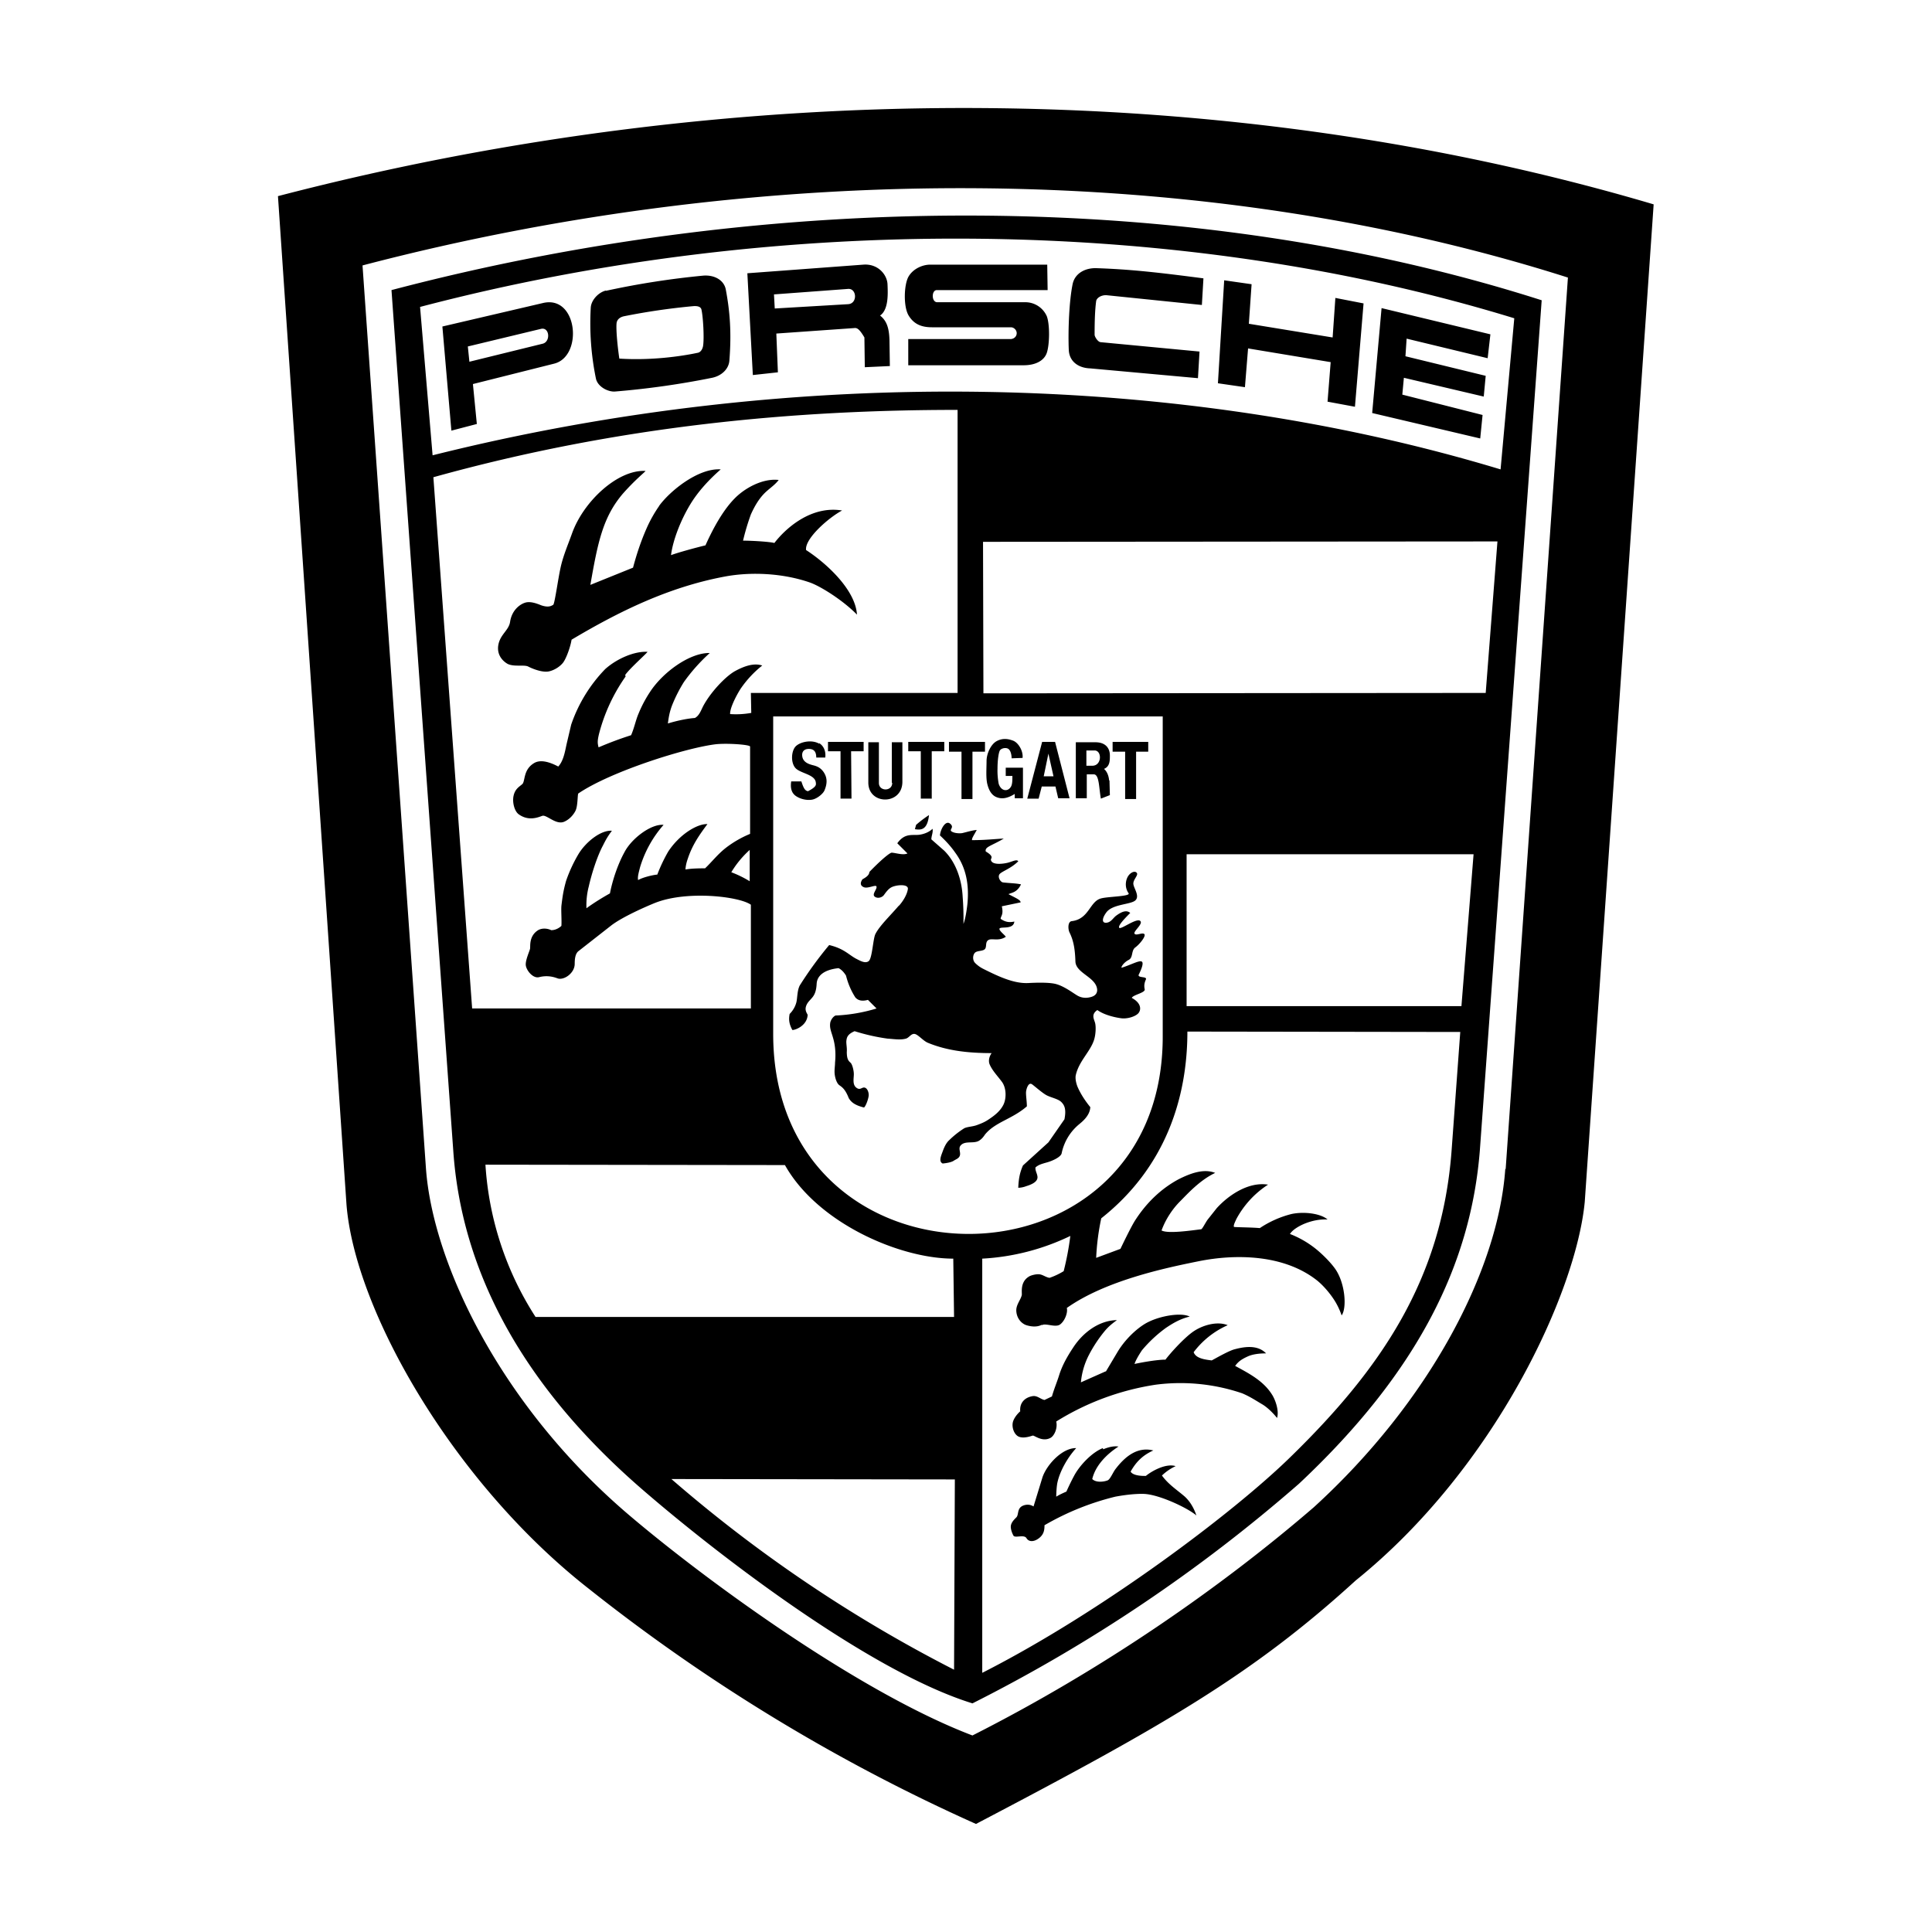 <svg xmlns="http://www.w3.org/2000/svg" width="64" height="64" viewBox="0 0 4.935 4.935" fill-rule="evenodd" xmlns:v="https://vecta.io/nano"><path fill="#fff" fill-opacity="0" d="M.157.157h4.62v4.62H.157z"/><path d="M3.463 4.037c-.264.241-.491.371-.97.622a4.64 4.64 0 0 1-.988-.6c-.348-.272-.599-.713-.62-.983L.71.501c1.178-.307 2.43-.3 3.514.021L4.048 3.07c-.022.231-.229.68-.585.967zm.383-1.051L4.005.709C3.073.412 1.956.408.926.678l.162 2.306c.017.24.189.606.52.887.199.169.589.453.876.562.332-.168.633-.377.872-.583.296-.27.471-.606.489-.864zm-.528.804a4.01 4.01 0 0 1-.834.561c-.265-.082-.656-.384-.844-.547-.328-.284-.462-.581-.482-.862L1 .741c.98-.258 2.05-.258 2.938.026L3.78 2.939c-.023.289-.157.565-.462.851zM1.073.784l.032.379C2.04.929 3.02.953 3.833 1.199l.035-.386C3.025.554 2.002.54 1.073.784zm2.326.141L3.188.89 3.18.989l-.069-.01.016-.263.07.01-.007.101.214.035.007-.101.072.014-.022.264-.07-.013zM2.381.836c-.026 0-.046-.007-.06-.03s-.012-.08 0-.1.036-.03.055-.03h.299l.001.065h-.283c-.014 0-.014.031.001.031h.223a.06.06 0 0 1 .057.036c.008.022.007.072 0 .093s-.03.032-.059.032h-.295V.866h.263c.008-.001.014-.007.014-.015S2.59.836 2.582.836zm-.173.026C2.195.84 2.189.837 2.182.838l-.199.014.004.099-.064.007-.014-.26.296-.022c.038-.003.061.026.062.05s.003.065-.019.08c.018.014.023.034.024.062l.001.067-.064.003zM2.166.777c.025-.001.023-.041 0-.039l-.189.014.002.036zM1.547.743a2.11 2.11 0 0 1 .25-.039c.03-.002.053.013.057.036.01.053.015.108.009.182-.002.021-.02.038-.044.043a2.13 2.13 0 0 1-.247.035c-.018.002-.046-.012-.05-.034a.7.7 0 0 1-.013-.18c.001-.019.019-.039.039-.044zm.236.158c.008-.002.012-.011.013-.018.003-.02 0-.073-.004-.091-.001-.007-.007-.011-.021-.01a1.69 1.69 0 0 0-.178.026c-.012.003-.017.01-.018.017-.002.017.003.065.007.091.079.005.154-.005.201-.015zM2.825.754c-.014 0-.024.008-.025.015-.003.022-.004.05-.004.086 0 .005.008.018.015.019l.253.024-.004.068-.275-.025C2.754.94 2.731.923 2.73.893c-.002-.05.001-.125.01-.168.006-.027.032-.041.061-.04.088.003.158.011.273.026l-.004.068-.244-.025zm-1.438.02c.089-.021.103.137.028.155l-.207.052.01.102-.065.017-.023-.266zm-.001.104c.021-.005.018-.043-.004-.038l-.187.045.004.039zm2.2.087l-.004.043.205.052-.006.06-.276-.065.024-.268.278.067L3.8.915l-.207-.05L3.59.91l.205.05-.005.053zm-1.988.763a.45.45 0 0 0-.068.147c-.004.017-.004.023-.001.034a.9.9 0 0 1 .083-.031c.008-.018.012-.039.019-.055a.32.32 0 0 1 .029-.055c.033-.051.102-.101.153-.1a.46.46 0 0 0-.066.074.37.37 0 0 0-.03.059c-.007.018-.009.032-.011.047.026-.008.053-.013.069-.014.011-.006.015-.018.021-.03.019-.036.058-.077.082-.09s.048-.021.069-.014a.27.27 0 0 0-.055.059c-.011.017-.028.05-.027.065a.22.22 0 0 0 .054-.003l-.001-.051h.528v-.723c-.411 0-.861.039-1.339.172l.099 1.357h.712v-.265c-.029-.021-.162-.037-.244-.005-.02.008-.085.036-.114.059l-.083.065c-.008.007-.009.021-.009.032 0 .024-.028.043-.044.037s-.031-.007-.047-.003-.033-.018-.034-.031.01-.036.011-.042-.003-.031.019-.046c.01-.007.025-.006.035-.001.014 0 .024-.009.026-.011.001-.015-.001-.038 0-.051.003-.025.005-.039.012-.064a.37.37 0 0 1 .032-.069c.019-.031.057-.061.085-.059-.011.015-.015.022-.023.038-.015.028-.029.073-.036.104a.19.19 0 0 0-.006.056c.022-.016.044-.029.06-.038.007-.036.021-.076.037-.105.018-.035.068-.073.1-.07a.29.29 0 0 0-.06.108c-.003.012-.007.025-.005.033.012-.007.037-.013.049-.014a.4.4 0 0 1 .028-.059c.029-.044.074-.071.1-.07-.02.027-.038.052-.05.088-.004.011-.006.022-.006.028.016-.003.04-.003.05-.003.018-.017.032-.036.054-.053a.27.27 0 0 1 .061-.035v-.223c0-.005-.058-.009-.087-.006-.077.009-.27.07-.352.126-.002.005-.001.032-.007.044s-.017.023-.029.028c-.021.009-.045-.019-.056-.015s-.035.014-.06-.004c-.011-.008-.017-.031-.013-.048s.014-.022.022-.029.002-.036.029-.053c.018-.012.044-.002.063.008.013-.014.017-.037.021-.056l.012-.051a.38.38 0 0 1 .087-.142c.029-.026.074-.046.108-.044-.003.005-.045.042-.057.059zm.085-.435c.028-.039.101-.098.158-.094-.031.027-.058.057-.077.088-.025.041-.045.092-.05.131.019-.007.063-.019.088-.025.022-.049.052-.103.088-.132.026-.021.064-.039.099-.035-.008.011-.021.02-.031.029-.018.016-.03.037-.04.059a.6.6 0 0 0-.02.067c.025 0 .07.003.08.006.03-.039.095-.096.173-.083-.034.018-.096.072-.092.101.051.033.126.101.13.165-.035-.036-.092-.072-.12-.082-.069-.024-.151-.028-.219-.015-.143.027-.269.089-.39.161-.003.019-.014.049-.022.059s-.022.019-.036.022-.036-.004-.052-.012c-.01-.006-.036.001-.053-.007-.011-.006-.029-.022-.024-.049s.027-.037.03-.059c.005-.032.028-.046.04-.049s.027.002.039.007c.02.007.027.001.031-.001s.013-.071.02-.1.018-.054.028-.082c.029-.082.117-.164.188-.16-.004.005-.026.022-.058.058-.051.06-.064.124-.083.233l.109-.044c.009-.034.02-.067.034-.099a.34.34 0 0 1 .033-.059zm2.142.09l-1.314.001.001.387 1.283-.001zM2.661 3.384c-.015.008-.034.003-.042 0-.013-.006-.022-.019-.023-.035s.011-.028.014-.041c.001-.006-.005-.033.018-.047.004-.003.018-.007.027-.006s.017.008.026.009a.18.18 0 0 0 .036-.017.74.74 0 0 0 .017-.09.59.59 0 0 1-.225.058v1.058c.307-.156.644-.411.787-.551.232-.226.388-.455.412-.785l.022-.301-.697-.001c0 .171-.057.348-.22.477a.61.61 0 0 0-.013.101l.062-.023c.001-.002.028-.059.039-.075.028-.043.065-.079.11-.103.028-.014.063-.028.093-.016-.04.019-.071.054-.09.073s-.037.046-.047.074c.016.009.076 0 .101-.003.003 0 .011-.017.017-.025l.023-.029c.03-.033.081-.068.131-.06a.24.24 0 0 0-.081.088c-.003.007-.008.016-.006.02.007.001.044.001.066.003a.26.26 0 0 1 .081-.036c.033-.007.075-.001.092.014-.02-.001-.039.003-.057.01-.01.004-.031.014-.039.027a.25.25 0 0 1 .072.043c.014.012.031.029.042.044.027.036.032.102.018.121a.19.19 0 0 0-.015-.033c-.013-.022-.033-.045-.05-.058-.083-.064-.204-.067-.302-.047-.084.017-.236.049-.335.119.003.012-.005.033-.017.042s-.036-.004-.047.002zm.164.119l.031-.052c.023-.037.057-.065.079-.075.031-.015.082-.024.104-.013-.025.006-.043.017-.061.029a.34.34 0 0 0-.061.057c-.01.015-.017.028-.019.035.028-.006.061-.011.079-.011.012-.016.046-.054.07-.071s.062-.028.089-.017a.22.22 0 0 0-.087.069c.006.017.032.019.046.021.001 0 .04-.023.057-.028.022-.006.059-.014.082.01-.017 0-.033.002-.045.007-.018.008-.026.014-.034.025.035.019.072.038.094.073.008.012.019.041.013.06-.011-.014-.026-.028-.038-.035-.017-.01-.03-.019-.051-.028a.49.49 0 0 0-.221-.022.67.67 0 0 0-.254.094c.004.017-.005.037-.015.042-.021.011-.041-.007-.045-.006s-.022.008-.035.003-.02-.026-.015-.04.018-.025.018-.025c-.002-.022.012-.036.033-.039.011-.001.019.008.029.01l.019-.009c.005-.018.013-.037.018-.053.008-.026.021-.049.037-.073.023-.035.063-.068.111-.069-.015.011-.023.018-.032.029a.35.35 0 0 0-.039.059.19.19 0 0 0-.021.071l.063-.028zm-.007.199c.012-.005.026-.009.039-.007-.031.02-.059.049-.067.083.011.011.034.006.04.003s.013-.02.019-.028c.022-.029.054-.059.097-.048-.029.013-.045.031-.058.054.007.012.035.011.039.011.013-.011.05-.033.076-.025a.13.13 0 0 0-.035.024c.016.022.036.035.055.051.01.008.024.024.033.051-.022-.019-.094-.053-.133-.055-.026-.001-.058.004-.074.007a.68.68 0 0 0-.181.073c0 .011-.001.023-.014.033s-.026.01-.032 0-.028 0-.033-.006c0 0-.006-.01-.007-.021s.007-.019.014-.026.001-.023.017-.03c.01-.004.019-.003.027.002l.023-.075c.012-.034.052-.075.086-.074-.023.025-.042.06-.048.088-.002.009-.003.027-.003.036.008-.005.017-.009.026-.013a.59.59 0 0 1 .02-.041c.014-.026.045-.059.073-.07zM1.24 2.975a.81.81 0 0 0 .128.389h1.069l-.002-.149c-.137 0-.347-.091-.43-.239zm.735-.334c0 .68.995.68.995.007V1.83h-.995zm.32-.326c.012-.013.022-.03.024-.044s-.031-.011-.043-.004c-.007.004-.013.012-.018.019s-.017.01-.024.004.006-.018.005-.025-.022.006-.033.001-.007-.014-.003-.02c.017-.009.017-.015.018-.019.025-.026.051-.049.057-.049.012.001.029.007.04.002l-.026-.026c.02-.028.04-.019.058-.022.012-.002.024-.007.032-.015.002.009-.003.018-.003.027l.033.029c.032.032.045.078.047.118a.72.72 0 0 1 .002.069c.005-.013.008-.033.01-.05.005-.05-.003-.094-.031-.132-.011-.016-.025-.031-.039-.044.001-.015.014-.04.026-.03s-.004.015.004.02.022.005.027.004c.013-.003.025-.007.037-.008-.01.018-.013.022-.012.026.035 0 .058-.003.081-.004-.032.019-.049.021-.046.033.022.013.013.017.013.021.002.014.029.011.042.008s.024-.01.028-.004c-.018.018-.04.025-.047.032s.001.021.008.022c.016.002.033.002.046.005-.01.021-.024.021-.032.025.021.011.031.015.031.021l-.048.01c.005.022-.003.025-.003.032.014.01.025.009.035.007-.002.02-.031.013-.037.017s.015.019.015.022c-.018.012-.035.003-.044.008s-.004.017-.009.023-.019.004-.025.009-.008.019 0 .027a.08.08 0 0 0 .021.015c.038.019.078.038.115.036.019-.001.05-.002.068.002.022.005.045.023.057.03s.025.007.037.003.015-.013.013-.022c-.006-.029-.054-.039-.055-.068s-.004-.052-.015-.074c-.004-.008-.005-.027.005-.029.045-.005.046-.05.075-.058.017-.005.075-.005.071-.013-.012-.017-.007-.037 0-.046s.017-.012.021-.006-.01.017-.009.028.017.031.005.042-.06.009-.075.032c-.01.014-.011.026.001.025s.017-.012.025-.018c.015-.011.027-.015.036-.007-.016.016-.032.033-.028.038s.043-.025.053-.018-.018.027-.014.033.02-.004.025.001-.012.026-.023.034-.005.026-.017.032-.02.018-.018.02c.025-.008.044-.019.051-.016s-.002.023-.007.033.022.004.018.013-.005.016-.003.025-.03.014-.033.022c.026.014.024.032.016.04s-.028.014-.043.012-.043-.008-.061-.021c-.016.011-.009.022-.006.032s.002.032-.003.046c-.01.029-.038.053-.046.088-.002.009.001.021.004.029.008.019.02.037.033.053-.001.023-.023.039-.03.045a.13.13 0 0 0-.043.072c-.001.01-.023.02-.037.024s-.022.006-.03.013c-.001.008.004.015.005.023.002.014-.016.021-.029.025a.06.06 0 0 1-.02.004c.001-.026.005-.041.012-.057l.065-.059.041-.059c.005-.026 0-.036-.008-.044s-.025-.011-.037-.017-.036-.028-.039-.029c-.008-.004-.013.011-.014.019s.002.025.002.038c-.038.033-.081.04-.107.072-.004.006-.008.011-.014.015-.014.01-.038-.001-.049.014-.005.007.001.016-.001.024s-.01.01-.016.014-.018.006-.028.007c-.011-.005-.004-.02 0-.031s.009-.022.017-.029a.23.23 0 0 1 .038-.03c.008-.004.021-.004.032-.008s.021-.008.031-.015c.015-.01.029-.021.037-.037s.008-.043-.004-.059-.024-.028-.031-.044c-.004-.009-.001-.021.005-.029-.06 0-.113-.006-.162-.026-.013-.005-.026-.022-.035-.023s-.014.01-.022.012c-.014.004-.031.001-.047 0a.51.51 0 0 1-.084-.019c-.019.008-.02.017-.021.024s.002.019.001.029c0 .021.006.024.01.028s.008.019.008.029-.004.026.006.034.014-.001.021 0 .011.011.011.019-.007.028-.012.032c-.024-.006-.033-.014-.039-.024-.009-.023-.017-.028-.024-.033s-.011-.019-.012-.029.001-.02.001-.029c.002-.02.001-.04-.004-.059s-.011-.029-.008-.044c.002-.007.007-.014.013-.017a.42.42 0 0 0 .105-.018l-.022-.022c-.021.006-.029-.003-.032-.006-.011-.017-.019-.036-.024-.056-.005-.008-.011-.015-.019-.019-.038.004-.055.02-.056.04s-.006.029-.012.036-.012.012-.015.021 0 .015.004.022c-.001.027-.03.039-.039.039-.01-.018-.009-.03-.007-.041.008-.008.014-.018.017-.029s.002-.031.009-.044a.96.96 0 0 1 .075-.103c.038.009.05.025.069.035.01.005.023.013.032.006s.011-.057.017-.069c.011-.022.041-.05.061-.074zm.366-.306l-.008.031h-.029l.038-.145h.033l.037.144h-.029l-.007-.03zm.03-.026l-.013-.058-.012.058zm-.107-.046c0-.01-.003-.022-.01-.025s-.017 0-.02.005-.006.024-.006.046a.18.18 0 0 0 .003.039c.006.019.023.021.031.008.004-.006.004-.017.004-.028h-.017v-.021h.044v.078h-.021v-.011c-.021.013-.035.013-.047.008s-.019-.017-.023-.033-.002-.04-.002-.059.011-.043.026-.051.029-.006.042-.001.026.026.024.044zm-.492-.039c.012.007.018.021.016.037h-.023c0-.015-.006-.022-.019-.022s-.017.008-.017.015c0 .019.017.024.029.027s.019.008.025.016c.01.014.011.029.003.048-.004.009-.018.02-.029.023s-.029.001-.043-.008-.015-.024-.013-.038h.026c.006.019.01.024.017.025.019-.01.021-.015.02-.021-.001-.022-.039-.024-.052-.038s-.011-.046.002-.057.041-.016.059-.005zm.742.096l.001.037-.023.009c-.005-.027-.004-.062-.018-.062h-.018v.061h-.028v-.143h.05c.025 0 .037.014.037.034 0 .013 0 .028-.015.034.008.007.012.018.013.029zm-.038-.077h-.021v.039h.015c.025 0 .025-.039.006-.039zm-.621.123h-.028v-.121h-.032v-.024h.091v.024h-.032zm.177 0v-.121h-.032v-.024h.092v.024H2.38v.121zm.072-.145h.092v.025h-.032v.121h-.028V1.92h-.032zm.478.025v.121h-.028V1.92h-.032v-.025h.091v.025zm-.624.079v-.103h.027v.101c0 .06-.087.06-.087.002v-.103h.027v.104c0 .022.034.022.034 0zm.062.108a.29.29 0 0 1 .033-.025c-.004.037-.019.039-.036.036zm.691.463h.702l.031-.388h-.733zm-.592 1.209l-.724-.001a3.6 3.6 0 0 0 .722.487zm-.524-1.608a.25.25 0 0 0-.047.057.28.28 0 0 1 .047.023z"/></svg>